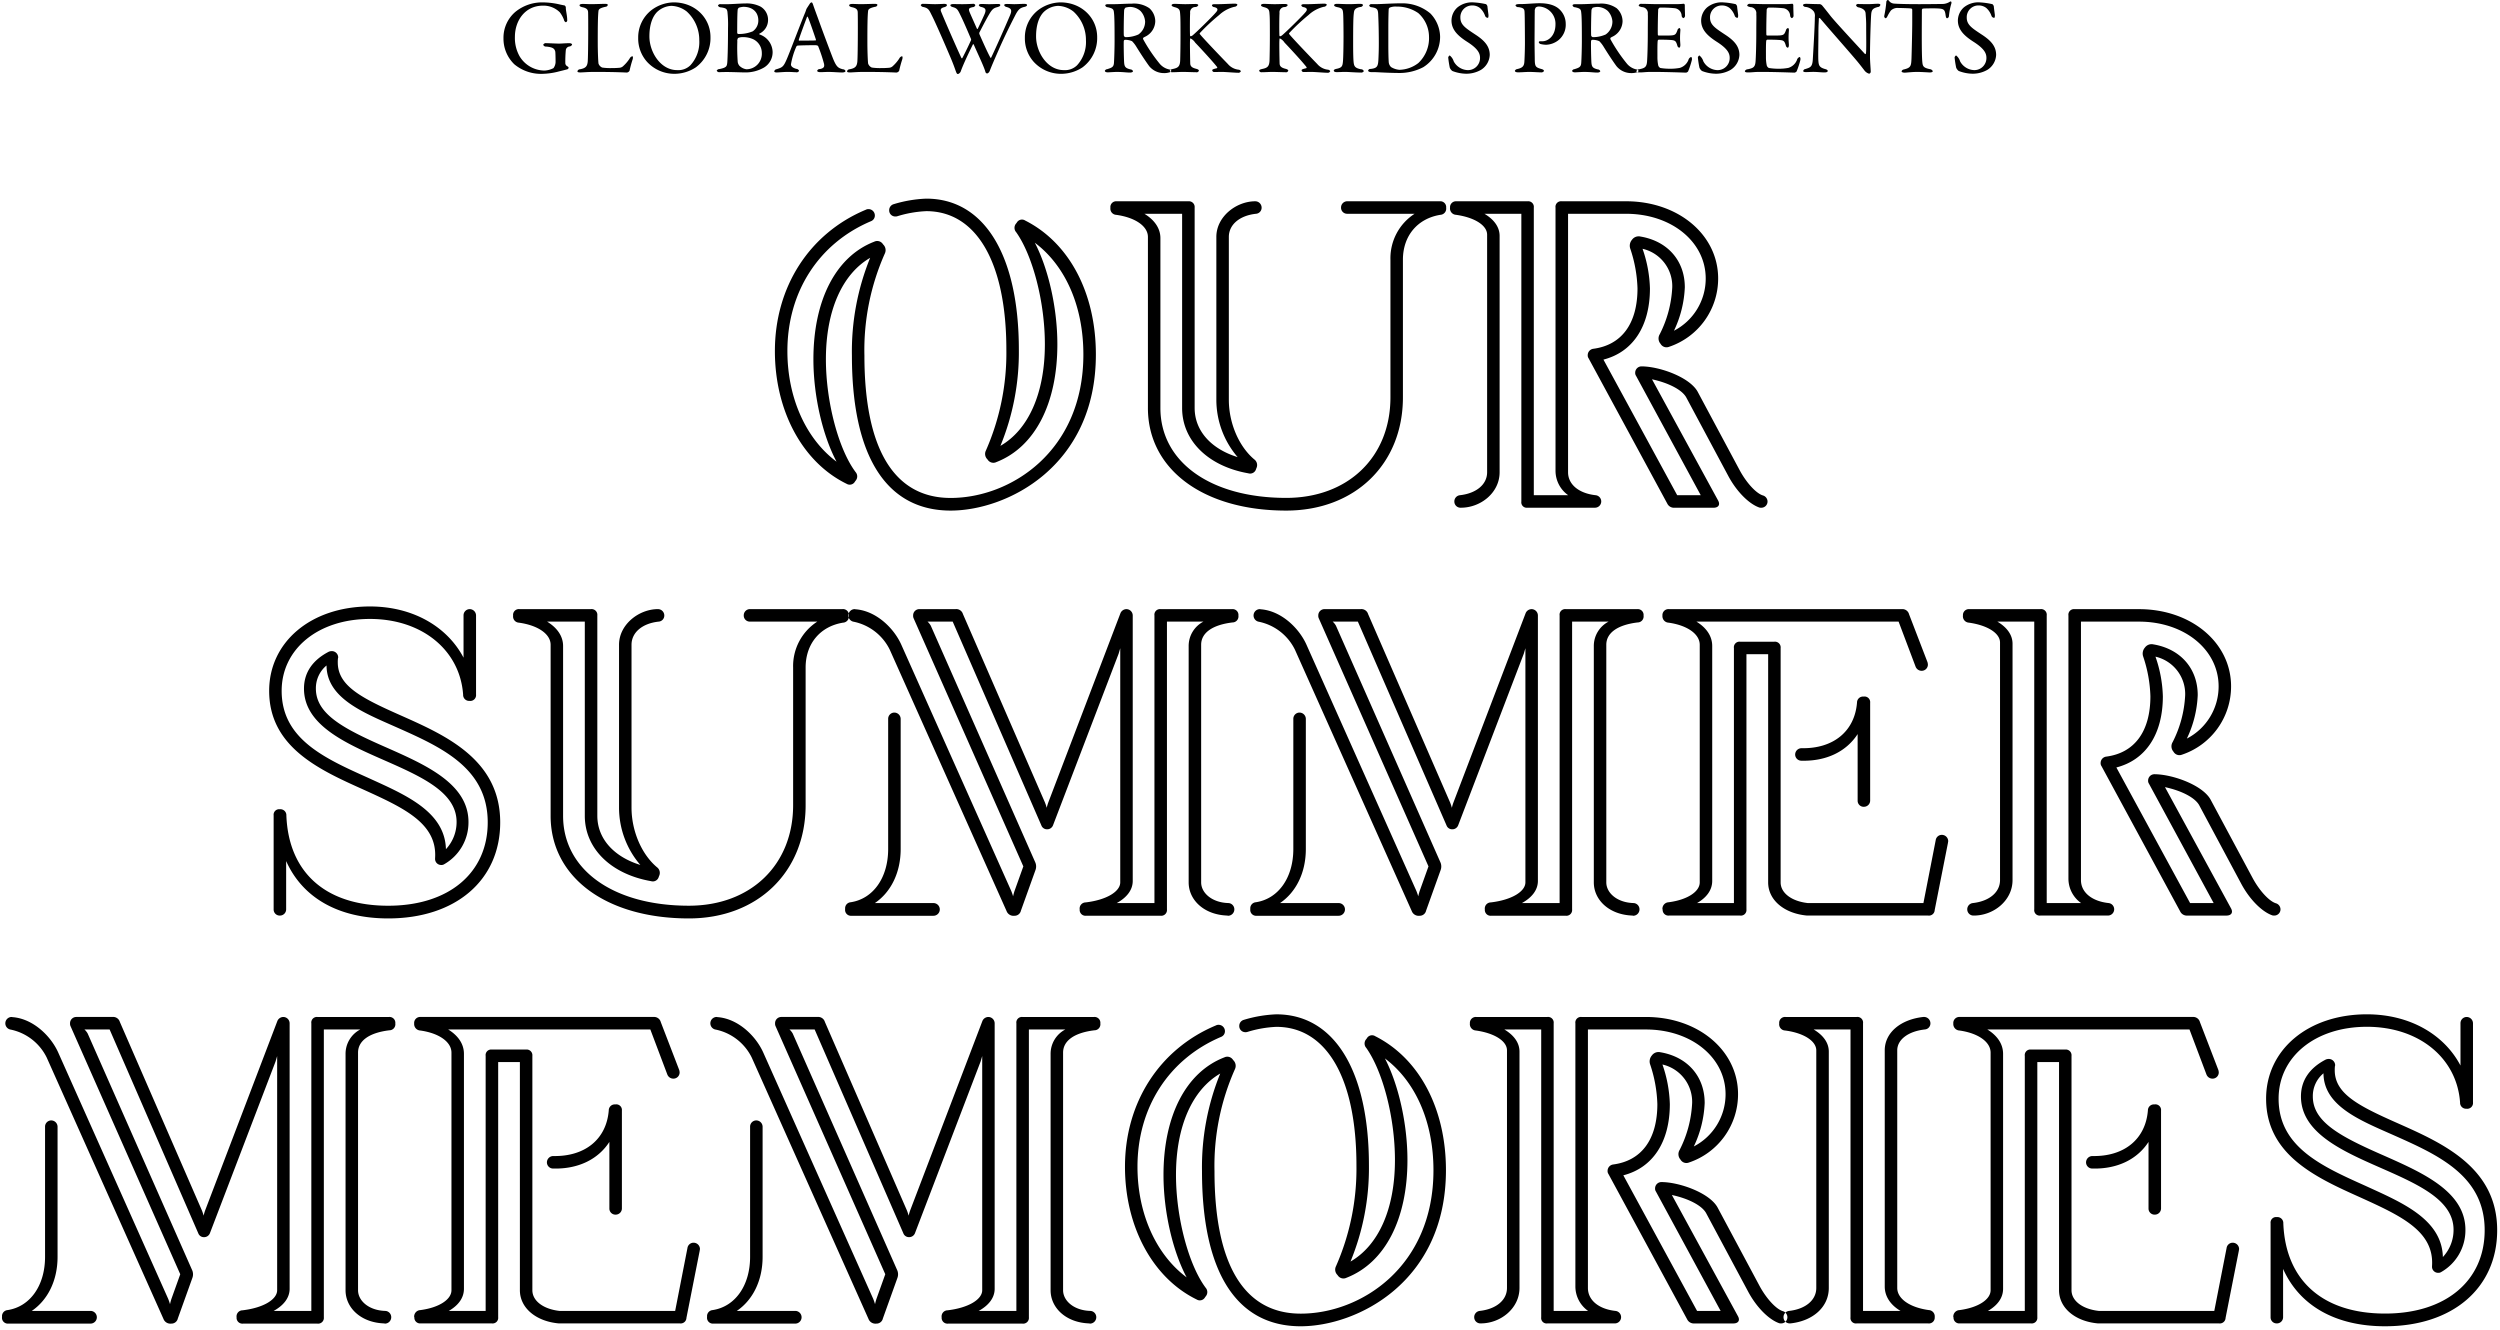 <svg xmlns="http://www.w3.org/2000/svg" width="609" height="324" viewBox="0 0 609 324">
  <defs>
    <style>
      .cls-1 {
        fill-rule: evenodd;
      }
    </style>
  </defs>
  <path id="OUR_SUMMER_MEMORIES" data-name="OUR SUMMER MEMORIES" class="cls-1" d="M231.578,124.379c13.672,0,35.377-10.728,35.377-38.022,0-14.919-6.437-27.194-17.215-32.633a1.437,1.437,0,0,0-2.045.5l-0.15.2a1.6,1.6,0,0,0,0,2.146c3.992,5.638,6.985,16.915,6.985,27.294,0,11.925-3.991,20.807-10.827,24.748a59.833,59.833,0,0,0,4.49-23.4c0-23-8.382-36.824-22.553-36.824a31.312,31.312,0,0,0-7.934,1.347,1.514,1.514,0,0,0-1.1,1.5,1.47,1.47,0,0,0,1.5,1.5,1.384,1.384,0,0,0,.449-0.05,27.868,27.868,0,0,1,7.085-1.247c12.225,0,19.51,12.474,19.51,33.78a58.91,58.91,0,0,1-4.99,24.549,1.826,1.826,0,0,0,.349,2.1l0.15,0.2a1.643,1.643,0,0,0,2.046.5c9.38-3.642,14.869-14.22,14.869-28.69,0-8.882-2.2-18.412-5.489-24.749,7.435,5.589,11.826,15.418,11.826,27.244,0,23.6-17.763,34.928-32.333,34.928-13.772,0-21.007-11.925-21.007-34.678a57.9,57.9,0,0,1,4.99-24.9,1.9,1.9,0,0,0-.4-2.146l-0.15-.2a1.644,1.644,0,0,0-2.046-.5c-9.331,3.593-14.819,14.221-14.819,28.641,0,8.932,2.245,18.562,5.638,24.949-7.435-5.539-11.975-15.518-11.975-26.945,0-14.42,7.634-26.246,20.358-31.635a1.477,1.477,0,0,0,.948-1.4,1.555,1.555,0,0,0-1.547-1.547,1.385,1.385,0,0,0-.649.15c-13.821,5.788-22.154,18.861-22.154,34.429,0,14.57,6.736,27.094,17.464,32.333a1.453,1.453,0,0,0,2.046-.548l0.15-.2a1.6,1.6,0,0,0,0-2.1c-4.142-5.538-7.235-17.065-7.235-27.493,0-11.875,3.991-20.757,10.777-24.7a60.479,60.479,0,0,0-4.441,23.8C207.527,111.056,215.86,124.379,231.578,124.379Zm81.733,0c16.766,0,28.441-11.327,28.441-27.593V63.255c0-5.788,3.543-10.029,9.132-10.927a1.5,1.5,0,0,0,1.4-1.7,1.432,1.432,0,0,0-1.547-1.6H328.18a1.512,1.512,0,0,0-1.5,1.547,1.47,1.47,0,0,0,1.5,1.5H344.6a12.89,12.89,0,0,0-5.888,11.177V96.786c0,14.57-10.329,24.5-25.4,24.5-18.462,0-30.637-8.782-30.637-21.9V58.016c0-2.4-1.447-4.441-3.892-5.938h9.181v47.3c0,8.034,6.437,14.221,16.117,15.918a1.5,1.5,0,0,0,1.9-1.048l0.1-.25a1.713,1.713,0,0,0-.549-2.095c-3.742-3.144-6.187-8.832-6.187-14.52V57.717c0-2.944,2.545-5.189,6.586-5.638a1.482,1.482,0,0,0,1.4-1.5,1.554,1.554,0,0,0-1.546-1.547c-4.641,0-9.481,3.742-9.481,8.682V97.385a21.456,21.456,0,0,0,5.189,13.971c-6.486-2-10.478-6.437-10.478-11.975v-48.8a1.4,1.4,0,0,0-1.547-1.547H272.046a1.41,1.41,0,0,0-1.547,1.6,1.5,1.5,0,0,0,1.4,1.7c4.69,0.649,7.734,2.794,7.734,5.389V99.381C279.631,114.35,293.153,124.379,313.311,124.379Zm42.464-.7c4.89,0.05,9.531-3.642,9.531-8.632V57.467c0-2.145-1.347-3.992-3.693-5.389H370.6v70.1a1.323,1.323,0,0,0,1.5,1.5h16.416a1.527,1.527,0,0,0,.2-3.043c-4.141-.449-6.736-2.645-6.736-5.589V52.078h14.121c11.077,0,19.41,6.836,19.41,15.767a14.3,14.3,0,0,1-7.734,12.724,27.089,27.089,0,0,0,2.645-10.578c0-6.537-4.242-11.277-10.828-12.375a1.99,1.99,0,0,0-2.046.8,2.217,2.217,0,0,0-.4,2.2,33.147,33.147,0,0,1,1.746,9.63c0,8.632-3.891,13.822-10.777,14.72a1.562,1.562,0,0,0-1.347,1.547,1.2,1.2,0,0,0,.2.749l19.161,35.377a1.815,1.815,0,0,0,1.8,1.047h9.48c1.2,0,1.7-.748,1.1-1.8L402.429,92.4c4.192,0.9,7.435,2.645,8.383,4.491L421.041,116c2.1,3.892,5.089,6.786,7.534,7.634a1.381,1.381,0,0,0,.449.05,1.512,1.512,0,0,0,1.547-1.5,1.555,1.555,0,0,0-1.148-1.5c-1.6-.5-3.941-2.994-5.638-6.138l-10.229-19.11c-1.946-3.543-9.281-6.187-13.721-6.187a1.545,1.545,0,0,0-1.5,1.547,1.207,1.207,0,0,0,.2.749l15.768,29.09h-5.738L390.6,87.6c7.185-1.846,11.326-8.133,11.326-17.364a31.742,31.742,0,0,0-1.8-9.63,9.328,9.328,0,0,1,7.235,9.381,28.035,28.035,0,0,1-3.044,11.426,1.972,1.972,0,0,0,.2,2.345,1.651,1.651,0,0,0,2,.748,17.535,17.535,0,0,0,12.025-16.666c0-10.628-9.68-18.811-22.454-18.811H380.425a1.359,1.359,0,0,0-1.5,1.547V114.7a7.311,7.311,0,0,0,3.093,5.938h-8.382V50.581a1.374,1.374,0,0,0-1.547-1.547H354.778a1.44,1.44,0,0,0-1.547,1.547,1.549,1.549,0,0,0,1.447,1.746c4.59,0.649,7.584,2.595,7.584,4.84v57.88c0,2.944-2.6,5.14-6.636,5.589a1.524,1.524,0,0,0-1.347,1.546A1.5,1.5,0,0,0,355.775,123.68ZM94.557,223.729c16.466,0,27.294-9.33,27.294-23.4,0-15.269-13.223-21.157-24.1-26-9.58-4.241-15.468-7.185-15.468-12.973a7.05,7.05,0,0,1,.05-1c0-.1.05-0.1,0.05-0.2a1.554,1.554,0,0,0-1.547-1.547,2,2,0,0,0-.748.15c-3.942,2.045-6.038,5.089-6.038,8.981,0,8.782,9.93,13.223,19.111,17.264,9.431,4.142,18.063,7.934,18.063,15.219a9.66,9.66,0,0,1-2.595,6.636c-0.249-9.33-10.228-13.372-18.911-17.364-10.678-4.79-21.106-9.48-21.106-21.206,0-10.179,8.882-17.514,21.506-17.514,12.723,0,21.954,7.634,22.7,18.462a1.453,1.453,0,0,0,1.547,1.5,1.41,1.41,0,0,0,1.6-1.547v-19.26a1.555,1.555,0,0,0-1.547-1.547,1.512,1.512,0,0,0-1.5,1.547v10.279c-3.992-7.585-12.375-12.475-22.8-12.475-14.32,0-24.549,8.632-24.549,20.558,0,13.672,12.175,19.21,22.853,24,9.88,4.491,18.163,8.233,17.564,16.816v0.1a1.47,1.47,0,0,0,1.5,1.5,1.205,1.205,0,0,0,.748-0.2,11.7,11.7,0,0,0,5.888-10.279c0-9.281-10.379-13.871-19.709-18.013-10.478-4.59-17.464-8.133-17.464-14.47a7.187,7.187,0,0,1,2.595-5.638c0.05,7.983,8.982,11.476,16.965,15.019,10.878,4.84,22.3,9.879,22.3,23.2,0,12.324-9.48,20.308-24.25,20.308-15.169,0-24.25-8.034-24.8-21.955a1.454,1.454,0,0,0-1.6-1.547,1.344,1.344,0,0,0-1.5,1.5v22.9a1.47,1.47,0,0,0,1.5,1.5,1.513,1.513,0,0,0,1.547-1.5V209.758C73.7,218.69,82.433,223.729,94.557,223.729Zm73.251,0c16.766,0,28.442-11.326,28.442-27.593v-33.53c0-5.788,3.542-10.03,9.131-10.928a1.5,1.5,0,0,0,1.4-1.7,1.432,1.432,0,0,0-1.547-1.6H182.678a1.512,1.512,0,0,0-1.5,1.547,1.47,1.47,0,0,0,1.5,1.5h16.416a12.891,12.891,0,0,0-5.888,11.177v33.53c0,14.57-10.329,24.5-25.4,24.5-18.462,0-30.637-8.782-30.637-21.9V157.366c0-2.4-1.447-4.44-3.891-5.937h9.181v47.3c0,8.033,6.436,14.221,16.116,15.917a1.5,1.5,0,0,0,1.9-1.048l0.1-.249a1.714,1.714,0,0,0-.549-2.1c-3.742-3.143-6.187-8.832-6.187-14.52V157.067c0-2.944,2.545-5.189,6.586-5.638a1.483,1.483,0,0,0,1.4-1.5,1.555,1.555,0,0,0-1.547-1.547c-4.641,0-9.481,3.742-9.481,8.682v39.668a21.447,21.447,0,0,0,5.19,13.971c-6.487-2-10.479-6.436-10.479-11.975v-48.8a1.4,1.4,0,0,0-1.547-1.547H126.543a1.409,1.409,0,0,0-1.546,1.6,1.5,1.5,0,0,0,1.4,1.7c4.69,0.649,7.734,2.794,7.734,5.389v41.664C134.128,213.7,147.65,223.729,167.808,223.729Zm79.289-.648a1.582,1.582,0,0,0,1.6-1.248l3.543-9.879a2.526,2.526,0,0,0-.1-2l-25.4-57.531a3.885,3.885,0,0,0-.8-1h6.138l21.6,49.647a1.455,1.455,0,0,0,1.4.948,1.516,1.516,0,0,0,1.447-1l15.967-41.763,0.4-1.348v57.033c0,2.245-3.343,4.291-8.432,4.889a1.483,1.483,0,0,0-1.447,1.7,1.417,1.417,0,0,0,1.547,1.547h18.162a1.4,1.4,0,0,0,1.547-1.547v-70.1h8.882a6.674,6.674,0,0,0-3.593,5.937v57.582c0,4.291,3.742,7.883,9.381,8.083a1.142,1.142,0,0,1,.2.05,1.555,1.555,0,0,0,1.547-1.547,1.529,1.529,0,0,0-1.4-1.547c-4.092-.1-6.686-2.5-6.686-5.039V157.067c0-2.844,2.644-4.84,7.634-5.439a1.464,1.464,0,0,0,1.447-1.646v-0.05a1.417,1.417,0,0,0-1.547-1.547H282.723a1.359,1.359,0,0,0-1.5,1.547v70.055h-9.181c2.445-1.347,3.892-3.193,3.892-5.389V149.932a1.555,1.555,0,0,0-1.547-1.547,1.59,1.59,0,0,0-1.447,1L255.38,195.438a10.6,10.6,0,0,0-.4,1.347,10.477,10.477,0,0,0-.449-1.347l-19.959-45.856a1.691,1.691,0,0,0-1.8-1.2h-8.832a1.512,1.512,0,0,0-1.5,1.547,1.482,1.482,0,0,0,.1.648l26.745,60.476-2.145,5.987a12.487,12.487,0,0,0-.35,1.3,13.054,13.054,0,0,0-.449-1.3l-26.8-60.026c-1.8-3.992-6.037-8.133-10.977-8.582-0.15,0-.3-0.05-0.4-0.05a1.549,1.549,0,0,0-.349,3.044,12.626,12.626,0,0,1,8.931,6.836L245.2,221.933A1.794,1.794,0,0,0,247.1,223.081Zm-39.669,0h19.959a1.547,1.547,0,0,0,0-3.094h-14.27c3.892-2.644,6.287-7.385,6.287-13.173V175.13a1.555,1.555,0,0,0-1.547-1.547,1.513,1.513,0,0,0-1.5,1.547v31.684c0,6.936-3.593,12.125-9.131,12.974a1.475,1.475,0,0,0-1.347,1.646A1.427,1.427,0,0,0,207.428,223.081Zm138.367,0a1.584,1.584,0,0,0,1.6-1.248l3.542-9.879a2.53,2.53,0,0,0-.1-2l-25.4-57.531a3.9,3.9,0,0,0-.8-1h6.137l21.6,49.647a1.456,1.456,0,0,0,1.4.948,1.516,1.516,0,0,0,1.447-1l15.968-41.763,0.4-1.348v57.033c0,2.245-3.343,4.291-8.433,4.889a1.483,1.483,0,0,0-1.447,1.7,1.417,1.417,0,0,0,1.547,1.547h18.162a1.4,1.4,0,0,0,1.547-1.547v-70.1h8.882a6.674,6.674,0,0,0-3.593,5.937v57.582c0,4.291,3.743,7.883,9.381,8.083a1.134,1.134,0,0,1,.2.05,1.554,1.554,0,0,0,1.546-1.547,1.529,1.529,0,0,0-1.4-1.547c-4.091-.1-6.686-2.5-6.686-5.039V157.067c0-2.844,2.645-4.84,7.634-5.439a1.464,1.464,0,0,0,1.447-1.646v-0.05a1.416,1.416,0,0,0-1.547-1.547H381.421a1.359,1.359,0,0,0-1.5,1.547v70.055h-9.181c2.445-1.347,3.892-3.193,3.892-5.389V149.932a1.554,1.554,0,0,0-1.546-1.547,1.588,1.588,0,0,0-1.447,1l-17.564,46.055a10.434,10.434,0,0,0-.4,1.347,10.8,10.8,0,0,0-.449-1.347l-19.959-45.856a1.691,1.691,0,0,0-1.8-1.2h-8.832a1.512,1.512,0,0,0-1.5,1.547,1.468,1.468,0,0,0,.1.648l26.744,60.476-2.145,5.987a12.236,12.236,0,0,0-.349,1.3,13.325,13.325,0,0,0-.45-1.3l-26.794-60.026c-1.8-3.992-6.038-8.133-10.978-8.582-0.149,0-.3-0.05-0.4-0.05a1.549,1.549,0,0,0-.349,3.044,12.628,12.628,0,0,1,8.932,6.836L343.9,221.933A1.794,1.794,0,0,0,345.8,223.081Zm-39.668,0h19.959a1.547,1.547,0,0,0,0-3.094H311.815c3.892-2.644,6.287-7.385,6.287-13.173V175.13a1.555,1.555,0,0,0-1.547-1.547,1.513,1.513,0,0,0-1.5,1.547v31.684c0,6.936-3.592,12.125-9.131,12.974a1.475,1.475,0,0,0-1.347,1.646A1.427,1.427,0,0,0,306.127,223.081Zm100.445-.05h17.314a1.359,1.359,0,0,0,1.547-1.5V159.362h5.289v55.586c0,4.291,3.892,7.584,9.48,8.083h29.489a1.406,1.406,0,0,0,1.6-1.347l3.243-16.416c0-.15.05-0.25,0.05-0.35a1.555,1.555,0,0,0-1.547-1.547,1.507,1.507,0,0,0-1.5,1.3l-2.993,15.318H440.4c-4.042-.449-6.637-2.5-6.637-5.039V157.865a1.394,1.394,0,0,0-1.546-1.546h-8.333a1.358,1.358,0,0,0-1.5,1.546v62.122h-8.982c2.346-1.347,3.693-3.193,3.693-5.389V157.366c0-2.4-1.4-4.44-3.842-5.937h49.248l4.142,10.977a1.565,1.565,0,0,0,1.447,1,1.512,1.512,0,0,0,1.546-1.5,2.55,2.55,0,0,0-.1-0.6l-4.491-11.676a1.674,1.674,0,0,0-1.747-1.247H406.572a1.468,1.468,0,0,0-1.6,1.6,1.575,1.575,0,0,0,1.5,1.7c4.59,0.649,7.584,2.794,7.584,5.389v57.881c0,2.245-2.994,4.241-7.584,4.84a1.575,1.575,0,0,0-1.5,1.7l0.05,0.05A1.4,1.4,0,0,0,406.572,223.031Zm47.452-26.5a1.512,1.512,0,0,0,1.546-1.5V171.188a1.375,1.375,0,0,0-1.6-1.5,1.456,1.456,0,0,0-1.6,1.447c-0.549,6.986-5.738,11.277-13.522,11.127a1.555,1.555,0,0,0-1.547,1.547,1.513,1.513,0,0,0,1.547,1.5c6.087,0.149,10.927-2.246,13.672-6.487v16.217A1.47,1.47,0,0,0,454.024,196.536Zm26.7,26.5c4.89,0.05,9.531-3.643,9.531-8.632V156.818c0-2.146-1.347-3.992-3.693-5.389h8.982v70.1a1.323,1.323,0,0,0,1.5,1.5h16.416a1.527,1.527,0,0,0,.2-3.044c-4.142-.449-6.737-2.644-6.737-5.588v-62.97h14.121c11.077,0,19.41,6.836,19.41,15.767a14.3,14.3,0,0,1-7.734,12.724,27.093,27.093,0,0,0,2.645-10.578c0-6.537-4.242-11.277-10.828-12.375a1.991,1.991,0,0,0-2.046.8,2.216,2.216,0,0,0-.4,2.2,33.151,33.151,0,0,1,1.747,9.63c0,8.632-3.892,13.822-10.778,14.72a1.562,1.562,0,0,0-1.347,1.547,1.2,1.2,0,0,0,.2.748l19.161,35.377a1.814,1.814,0,0,0,1.8,1.048h9.48c1.2,0,1.7-.749,1.1-1.8l-16.067-29.49c4.192,0.9,7.435,2.645,8.383,4.491l10.229,19.111c2.1,3.892,5.089,6.786,7.534,7.634a1.381,1.381,0,0,0,.449.05,1.512,1.512,0,0,0,1.547-1.5,1.557,1.557,0,0,0-1.148-1.5c-1.6-.5-3.941-2.994-5.638-6.137L538.5,194.789c-1.946-3.542-9.281-6.187-13.721-6.187a1.545,1.545,0,0,0-1.5,1.547,1.205,1.205,0,0,0,.2.748l15.768,29.09h-5.738l-17.963-33.032c7.185-1.846,11.326-8.133,11.326-17.364a31.742,31.742,0,0,0-1.8-9.63,9.328,9.328,0,0,1,7.235,9.381,28.034,28.034,0,0,1-3.044,11.426,1.972,1.972,0,0,0,.2,2.345,1.651,1.651,0,0,0,2,.749A17.536,17.536,0,0,0,543.491,167.2c0-10.628-9.68-18.811-22.454-18.811H505.37a1.359,1.359,0,0,0-1.5,1.547v64.117a7.309,7.309,0,0,0,3.093,5.938h-8.382V149.932a1.374,1.374,0,0,0-1.547-1.547H479.723a1.44,1.44,0,0,0-1.547,1.547,1.548,1.548,0,0,0,1.447,1.746c4.59,0.649,7.584,2.595,7.584,4.84V214.4c0,2.944-2.595,5.139-6.636,5.588a1.525,1.525,0,0,0-1.347,1.547A1.5,1.5,0,0,0,480.72,223.031Zm-439.006,99.4a1.583,1.583,0,0,0,1.6-1.247l3.543-9.88a2.531,2.531,0,0,0-.1-2l-25.4-57.531a3.923,3.923,0,0,0-.8-1H26.7L48.3,300.427a1.455,1.455,0,0,0,1.4.948,1.517,1.517,0,0,0,1.447-1l15.967-41.764,0.4-1.347V314.3c0,2.245-3.343,4.291-8.433,4.89a1.483,1.483,0,0,0-1.447,1.7,1.417,1.417,0,0,0,1.547,1.546H77.341a1.4,1.4,0,0,0,1.547-1.546V250.779h8.882a6.674,6.674,0,0,0-3.593,5.938V314.3c0,4.291,3.742,7.884,9.381,8.083a1.13,1.13,0,0,1,.2.05,1.554,1.554,0,0,0,1.547-1.546,1.528,1.528,0,0,0-1.4-1.547c-4.092-.1-6.686-2.5-6.686-5.04v-57.88c0-2.845,2.644-4.84,7.634-5.439a1.465,1.465,0,0,0,1.447-1.647v-0.05a1.416,1.416,0,0,0-1.547-1.547H77.341a1.359,1.359,0,0,0-1.5,1.547v70.056H66.663c2.445-1.347,3.892-3.194,3.892-5.389V249.282a1.555,1.555,0,0,0-1.547-1.547,1.59,1.59,0,0,0-1.447,1L50,294.788a10.627,10.627,0,0,0-.4,1.348,10.65,10.65,0,0,0-.449-1.348L29.19,248.933a1.692,1.692,0,0,0-1.8-1.2H18.562a1.513,1.513,0,0,0-1.5,1.547,1.475,1.475,0,0,0,.1.649L43.91,310.406l-2.146,5.988a12.49,12.49,0,0,0-.349,1.3,13.325,13.325,0,0,0-.449-1.3L14.171,256.368c-1.8-3.992-6.038-8.134-10.977-8.583-0.15,0-.3-0.05-0.4-0.05a1.549,1.549,0,0,0-.349,3.044,12.631,12.631,0,0,1,8.932,6.836l28.441,63.669A1.8,1.8,0,0,0,41.714,322.431Zm-39.668,0H22.005a1.547,1.547,0,1,0,0-3.093H7.735c3.892-2.645,6.287-7.385,6.287-13.173V274.48a1.555,1.555,0,0,0-1.547-1.547,1.513,1.513,0,0,0-1.5,1.547v31.685c0,6.936-3.593,12.125-9.131,12.973A1.476,1.476,0,0,0,.5,320.785,1.426,1.426,0,0,0,2.046,322.431Zm100.445-.05h17.314a1.359,1.359,0,0,0,1.547-1.5V258.713h5.289V314.3c0,4.291,3.892,7.584,9.481,8.083h29.489a1.405,1.405,0,0,0,1.6-1.347l3.244-16.416c0-.15.05-0.249,0.05-0.349a1.555,1.555,0,0,0-1.547-1.547,1.506,1.506,0,0,0-1.5,1.3l-2.994,15.319H136.321c-4.041-.449-6.636-2.5-6.636-5.04V257.216a1.4,1.4,0,0,0-1.547-1.547h-8.333a1.359,1.359,0,0,0-1.5,1.547v62.122h-8.981c2.345-1.347,3.692-3.194,3.692-5.389V256.717c0-2.395-1.4-4.441-3.842-5.938h49.249l4.141,10.978a1.566,1.566,0,0,0,1.447,1,1.512,1.512,0,0,0,1.547-1.5,2.493,2.493,0,0,0-.1-0.6l-4.491-11.676a1.673,1.673,0,0,0-1.746-1.248H102.491a1.468,1.468,0,0,0-1.6,1.6,1.576,1.576,0,0,0,1.5,1.7c4.591,0.648,7.585,2.794,7.585,5.389V314.3c0,2.245-2.994,4.241-7.585,4.84a1.576,1.576,0,0,0-1.5,1.7l0.05,0.05A1.4,1.4,0,0,0,102.491,322.381Zm47.452-26.495a1.513,1.513,0,0,0,1.547-1.5V270.538a1.375,1.375,0,0,0-1.6-1.5,1.455,1.455,0,0,0-1.6,1.447c-0.548,6.985-5.738,11.276-13.522,11.127a1.554,1.554,0,0,0-1.546,1.546,1.512,1.512,0,0,0,1.546,1.5c6.088,0.15,10.928-2.245,13.672-6.486v16.216A1.471,1.471,0,0,0,149.943,295.886Zm63.521,26.545a1.584,1.584,0,0,0,1.6-1.247l3.542-9.88a2.531,2.531,0,0,0-.1-2l-25.4-57.531a3.937,3.937,0,0,0-.8-1h6.137l21.605,49.648a1.456,1.456,0,0,0,1.4.948,1.516,1.516,0,0,0,1.447-1l15.968-41.764,0.4-1.347V314.3c0,2.245-3.343,4.291-8.433,4.89a1.483,1.483,0,0,0-1.447,1.7,1.417,1.417,0,0,0,1.547,1.546H249.09a1.4,1.4,0,0,0,1.547-1.546V250.779h8.882a6.674,6.674,0,0,0-3.593,5.938V314.3c0,4.291,3.743,7.884,9.381,8.083a1.134,1.134,0,0,1,.2.05,1.554,1.554,0,0,0,1.546-1.546,1.528,1.528,0,0,0-1.4-1.547c-4.091-.1-6.686-2.5-6.686-5.04v-57.88c0-2.845,2.645-4.84,7.634-5.439a1.465,1.465,0,0,0,1.447-1.647v-0.05a1.416,1.416,0,0,0-1.547-1.547H249.09a1.358,1.358,0,0,0-1.5,1.547v70.056h-9.182c2.445-1.347,3.892-3.194,3.892-5.389V249.282a1.554,1.554,0,0,0-1.546-1.547,1.589,1.589,0,0,0-1.447,1l-17.564,46.055a10.45,10.45,0,0,0-.4,1.348,10.811,10.811,0,0,0-.449-1.348L200.94,248.933a1.692,1.692,0,0,0-1.8-1.2h-8.831a1.512,1.512,0,0,0-1.5,1.547,1.472,1.472,0,0,0,.1.649l26.744,60.475-2.145,5.988a12.219,12.219,0,0,0-.349,1.3,13.307,13.307,0,0,0-.45-1.3l-26.794-60.026c-1.8-3.992-6.038-8.134-10.978-8.583-0.149,0-.3-0.05-0.4-0.05a1.549,1.549,0,0,0-.349,3.044,12.633,12.633,0,0,1,8.932,6.836l28.441,63.669A1.8,1.8,0,0,0,213.464,322.431Zm-39.668,0h19.959a1.547,1.547,0,0,0,0-3.093H179.484c3.892-2.645,6.287-7.385,6.287-13.173V274.48a1.555,1.555,0,0,0-1.547-1.547,1.513,1.513,0,0,0-1.5,1.547v31.685c0,6.936-3.592,12.125-9.131,12.973a1.476,1.476,0,0,0-1.347,1.647A1.427,1.427,0,0,0,173.8,322.431Zm143.057,0.649c13.671,0,35.377-10.728,35.377-38.022,0-14.919-6.437-27.193-17.215-32.632a1.438,1.438,0,0,0-2.046.5l-0.149.2a1.6,1.6,0,0,0,0,2.146c3.991,5.638,6.985,16.915,6.985,27.294,0,11.925-3.992,20.807-10.827,24.749a59.842,59.842,0,0,0,4.49-23.4c0-23-8.382-36.824-22.553-36.824a31.324,31.324,0,0,0-7.934,1.347,1.514,1.514,0,0,0-1.1,1.5,1.471,1.471,0,0,0,1.5,1.5,1.375,1.375,0,0,0,.449-0.05,27.892,27.892,0,0,1,7.086-1.247c12.225,0,19.51,12.474,19.51,33.78a58.91,58.91,0,0,1-4.99,24.549,1.822,1.822,0,0,0,.349,2.1l0.15,0.2a1.643,1.643,0,0,0,2.046.5c9.38-3.642,14.869-14.22,14.869-28.69,0-8.882-2.2-18.412-5.489-24.749,7.435,5.588,11.826,15.418,11.826,27.243,0,23.6-17.763,34.928-32.333,34.928-13.772,0-21.007-11.925-21.007-34.678a57.9,57.9,0,0,1,4.99-24.9,1.9,1.9,0,0,0-.4-2.145l-0.149-.2a1.646,1.646,0,0,0-2.046-.5c-9.331,3.593-14.819,14.221-14.819,28.641,0,8.932,2.245,18.562,5.638,24.949-7.435-5.539-11.975-15.518-11.975-26.945,0-14.42,7.634-26.246,20.358-31.635a1.476,1.476,0,0,0,.948-1.4,1.554,1.554,0,0,0-1.547-1.546,1.38,1.38,0,0,0-.649.149c-13.821,5.788-22.154,18.861-22.154,34.429,0,14.57,6.736,27.094,17.464,32.333a1.453,1.453,0,0,0,2.046-.548l0.149-.2a1.594,1.594,0,0,0,0-2.1c-4.141-5.538-7.235-17.064-7.235-27.493,0-11.875,3.992-20.757,10.778-24.7a60.479,60.479,0,0,0-4.441,23.8C292.8,309.757,301.135,323.08,316.853,323.08Zm43.761-.7c4.89,0.05,9.531-3.642,9.531-8.632V256.168c0-2.145-1.348-3.992-3.693-5.389h8.982v70.106a1.323,1.323,0,0,0,1.5,1.5h16.416a1.527,1.527,0,0,0,.2-3.043c-4.141-.449-6.736-2.645-6.736-5.589v-62.97h14.121c11.077,0,19.41,6.836,19.41,15.768a14.306,14.306,0,0,1-7.734,12.723,27.083,27.083,0,0,0,2.644-10.578c0-6.536-4.241-11.276-10.827-12.374a1.99,1.99,0,0,0-2.046.8,2.216,2.216,0,0,0-.4,2.2,33.141,33.141,0,0,1,1.746,9.63c0,8.632-3.892,13.821-10.777,14.719a1.563,1.563,0,0,0-1.348,1.547,1.2,1.2,0,0,0,.2.749l19.16,35.377a1.816,1.816,0,0,0,1.8,1.047h9.48c1.2,0,1.7-.748,1.1-1.8L407.268,291.1c4.191,0.9,7.435,2.645,8.383,4.491L425.88,314.7c2.1,3.892,5.089,6.786,7.534,7.635a1.405,1.405,0,0,0,.449.049,1.512,1.512,0,0,0,1.547-1.5,1.555,1.555,0,0,0-1.148-1.5c-1.6-.5-3.942-2.994-5.638-6.138L418.4,294.14c-1.946-3.543-9.281-6.188-13.722-6.188a1.546,1.546,0,0,0-1.5,1.547,1.2,1.2,0,0,0,.2.749l15.767,29.09h-5.738l-17.963-33.032c7.186-1.846,11.327-8.133,11.327-17.364a31.767,31.767,0,0,0-1.8-9.63,9.328,9.328,0,0,1,7.235,9.38,28.039,28.039,0,0,1-3.044,11.427,1.972,1.972,0,0,0,.2,2.345,1.651,1.651,0,0,0,2,.748,17.534,17.534,0,0,0,12.025-16.665c0-10.628-9.68-18.812-22.454-18.812H385.263a1.359,1.359,0,0,0-1.5,1.547V313.4a7.312,7.312,0,0,0,3.094,5.938h-8.383V249.282a1.374,1.374,0,0,0-1.546-1.547H359.616a1.441,1.441,0,0,0-1.547,1.547,1.551,1.551,0,0,0,1.448,1.747c4.59,0.648,7.584,2.594,7.584,4.84v57.88c0,2.944-2.6,5.14-6.636,5.589a1.526,1.526,0,0,0-1.348,1.547A1.5,1.5,0,0,0,360.614,322.381Zm75.347,0h0.2c5.539-.6,9.331-4.041,9.331-8.632V256.168c0-2.145-1.347-3.992-3.692-5.389h8.981v70.106a1.323,1.323,0,0,0,1.5,1.5h17.414a1.418,1.418,0,0,0,1.6-1.5v-0.05a1.537,1.537,0,0,0-1.447-1.7c-4.69-.649-7.684-2.794-7.684-5.389v-57.88c0-2.595,2.644-4.641,6.736-5.09a1.477,1.477,0,0,0,1.347-1.5,1.555,1.555,0,0,0-1.547-1.547h-0.149c-5.589.6-9.431,3.843-9.431,8.134V313.4c0,2.4,1.4,4.491,3.842,5.938h-9.131V249.282a1.374,1.374,0,0,0-1.547-1.547H434.963a1.417,1.417,0,0,0-1.547,1.547v0.05a1.507,1.507,0,0,0,1.447,1.7c4.591,0.6,7.584,2.594,7.584,4.84v57.88c0,2.944-2.594,5.14-6.636,5.589a1.525,1.525,0,0,0-1.347,1.547A1.5,1.5,0,0,0,435.961,322.381Zm41.466,0h17.314a1.359,1.359,0,0,0,1.547-1.5V258.713h5.289V314.3c0,4.291,3.892,7.584,9.481,8.083h29.489a1.406,1.406,0,0,0,1.6-1.347l3.243-16.416c0-.15.05-0.249,0.05-0.349a1.555,1.555,0,0,0-1.547-1.547,1.507,1.507,0,0,0-1.5,1.3L539.4,319.338H511.257c-4.041-.449-6.636-2.5-6.636-5.04V257.216a1.4,1.4,0,0,0-1.547-1.547h-8.333a1.359,1.359,0,0,0-1.5,1.547v62.122h-8.982c2.345-1.347,3.692-3.194,3.692-5.389V256.717c0-2.395-1.4-4.441-3.842-5.938h49.249l4.141,10.978a1.568,1.568,0,0,0,1.447,1,1.512,1.512,0,0,0,1.547-1.5,2.493,2.493,0,0,0-.1-0.6l-4.491-11.676a1.673,1.673,0,0,0-1.746-1.248H477.427a1.468,1.468,0,0,0-1.6,1.6,1.576,1.576,0,0,0,1.5,1.7c4.591,0.648,7.585,2.794,7.585,5.389V314.3c0,2.245-2.994,4.241-7.585,4.84a1.576,1.576,0,0,0-1.5,1.7l0.05,0.05A1.4,1.4,0,0,0,477.427,322.381Zm47.452-26.495a1.512,1.512,0,0,0,1.547-1.5V270.538a1.375,1.375,0,0,0-1.6-1.5,1.454,1.454,0,0,0-1.6,1.447c-0.549,6.985-5.738,11.276-13.522,11.127a1.554,1.554,0,0,0-1.547,1.546,1.512,1.512,0,0,0,1.547,1.5c6.087,0.15,10.927-2.245,13.671-6.486v16.216A1.471,1.471,0,0,0,524.879,295.886Zm56.136,27.194c16.466,0,27.294-9.331,27.294-23.4,0-15.268-13.223-21.156-24.1-26-9.58-4.241-15.468-7.185-15.468-12.973a7.008,7.008,0,0,1,.05-1c0-.1.05-0.1,0.05-0.2a1.555,1.555,0,0,0-1.547-1.547,2,2,0,0,0-.749.15c-3.942,2.046-6.037,5.09-6.037,8.982,0,8.781,9.929,13.222,19.11,17.264,9.431,4.141,18.063,7.934,18.063,15.218a9.664,9.664,0,0,1-2.6,6.637c-0.249-9.331-10.228-13.373-18.911-17.364-10.678-4.79-21.106-9.481-21.106-21.207,0-10.179,8.882-17.513,21.506-17.513,12.723,0,21.954,7.634,22.7,18.461a1.453,1.453,0,0,0,1.547,1.5,1.41,1.41,0,0,0,1.6-1.546V249.282a1.555,1.555,0,0,0-1.547-1.547,1.512,1.512,0,0,0-1.5,1.547v10.279c-3.992-7.584-12.375-12.474-22.8-12.474-14.321,0-24.55,8.632-24.55,20.557,0,13.672,12.175,19.211,22.853,24,9.88,4.491,18.163,8.233,17.564,16.815v0.1a1.471,1.471,0,0,0,1.5,1.5,1.2,1.2,0,0,0,.748-0.2,11.7,11.7,0,0,0,5.888-10.279c0-9.28-10.379-13.871-19.709-18.012-10.479-4.591-17.464-8.134-17.464-14.47A7.188,7.188,0,0,1,566,261.457c0.05,7.984,8.982,11.476,16.965,15.019,10.878,4.84,22.3,9.88,22.3,23.2,0,12.325-9.48,20.308-24.25,20.308-15.168,0-24.25-8.033-24.8-21.954a1.454,1.454,0,0,0-1.6-1.547,1.344,1.344,0,0,0-1.5,1.5v22.9a1.47,1.47,0,0,0,1.5,1.5,1.512,1.512,0,0,0,1.547-1.5V309.109C560.158,318.04,568.89,323.08,581.015,323.08Z"/>
  <path id="GLOBAL_WORK_KIDS_PRESENTS" data-name="GLOBAL WORK KIDS PRESENTS" class="cls-1" d="M132.2,0.58A10.316,10.316,0,0,0,125.533,2.9a8.274,8.274,0,0,0-2.884,6.411,8.651,8.651,0,0,0,2.652,6.359,10.157,10.157,0,0,0,6.849,2.317,17.058,17.058,0,0,0,3.63-.489c1-.258,1.879-0.463,2.343-0.592a0.491,0.491,0,0,0,.386-0.36c0-.155-0.026-0.232-0.412-0.463a0.886,0.886,0,0,1-.386-0.747,30.537,30.537,0,0,1,.128-3.193,1.021,1.021,0,0,1,.927-0.824,0.809,0.809,0,0,0,.592-0.438c0-.206-0.257-0.361-0.695-0.361-0.849,0-1.853.1-2.471,0.1-0.721,0-2.5-.1-3.064-0.1a0.716,0.716,0,0,0-.8.386,0.673,0.673,0,0,0,.695.438c1.854,0.155,2.06.618,2.24,1.21,0.051,0.309.077,1.7,0.077,2.6a2.649,2.649,0,0,1-.515,1.442,5.249,5.249,0,0,1-2.188.592,7.133,7.133,0,0,1-6.076-3.5A9.082,9.082,0,0,1,125.43,9c0-4.042,2.523-7.621,6.823-7.621A5.612,5.612,0,0,1,136.372,3a7.108,7.108,0,0,1,1,1.8,0.78,0.78,0,0,0,.463.618,0.5,0.5,0,0,0,.335-0.592c0-.978-0.335-2.24-0.335-2.884a0.647,0.647,0,0,0-.309-0.618c-0.308-.051-0.54-0.1-1.029-0.206A19.153,19.153,0,0,0,132.2.58ZM141.18,1.3c0,0.18.206,0.36,0.721,0.463,1.21,0.257,1.364.747,1.364,1.365,0.026,0.85.026,2.472,0.026,3.81,0,3.707-.052,7.518-0.129,8.161-0.129,1.03-.463,1.519-1.879,1.776a0.648,0.648,0,0,0-.618.489c0,0.232.283,0.283,0.746,0.283s1.777-.129,3.425-0.129c5.252,0,7.569.155,7.878,0.155a0.874,0.874,0,0,0,.644-0.438,26.976,26.976,0,0,1,.772-2.832c0.1-.412.051-0.7-0.1-0.7a1.015,1.015,0,0,0-.644.541,9.01,9.01,0,0,1-1.519,1.8,1.463,1.463,0,0,1-.952.463,17.927,17.927,0,0,1-1.854.077,13.544,13.544,0,0,1-2.369-.129,1.628,1.628,0,0,1-.9-0.978c-0.1-.85-0.18-3.244-0.18-5.2,0-3.81.026-6.411,0.18-7.621,0.052-.36.232-0.669,1.7-1a0.6,0.6,0,0,0,.566-0.438c0-.18-0.18-0.283-0.669-0.283-0.618,0-2.369.077-3.373,0.077-0.747,0-1.365-.051-2.06-0.051C141.411,0.966,141.18,1.095,141.18,1.3Zm22.96-.721a9.252,9.252,0,0,0-5.329,1.8,8.421,8.421,0,0,0-3.347,6.848,8.524,8.524,0,0,0,2.162,5.844,9,9,0,0,0,6.694,2.909,9.474,9.474,0,0,0,5.175-1.57,8.853,8.853,0,0,0,3.579-7.363C173.074,4.313,169.238.58,164.14,0.58Zm-0.592.85a6.389,6.389,0,0,1,3.759,1.39,9.363,9.363,0,0,1,3.038,7,8.33,8.33,0,0,1-2.163,6.076,4.172,4.172,0,0,1-3.244,1.184c-4.016,0-6.745-4.377-6.745-8.213,0-3.038.849-4.969,1.956-6.025A5.361,5.361,0,0,1,163.548,1.429Zm23.55,3.4a3.715,3.715,0,0,0-1.828-3.218,7.423,7.423,0,0,0-3.655-.772c-1.056,0-3.45.18-4.3,0.18H175.59a0.62,0.62,0,0,0-.695.335,0.774,0.774,0,0,0,.695.438c1.364,0.18,1.467.438,1.6,1a27.972,27.972,0,0,1,.155,4.042c0,5.1-.129,7.878-0.181,8.419-0.1.875-.154,1.21-1.905,1.57a0.758,0.758,0,0,0-.669.386,0.673,0.673,0,0,0,.772.36c0.412,0,1.03-.026,1.7-0.026,1.185,0,3.708.1,4.429,0.1a8.985,8.985,0,0,0,4.608-1.184,4.351,4.351,0,0,0,2.111-3.81,4.632,4.632,0,0,0-3.166-4.248c-0.078-.026-0.129-0.18-0.052-0.206A3.691,3.691,0,0,0,187.1,4.828Zm-2.368.18a3.2,3.2,0,0,1-1.365,2.626,8.763,8.763,0,0,1-3.5.644,0.311,0.311,0,0,1-.283-0.335c0-4.2.077-5.252,0.128-5.664a1.049,1.049,0,0,1,.284-0.412,5.5,5.5,0,0,1,1.081-.206C183.339,1.661,184.73,2.948,184.73,5.008Zm0.849,7.9a3.767,3.767,0,0,1-3.759,3.965A3.036,3.036,0,0,1,180.1,16a1.944,1.944,0,0,1-.387-0.875,46.74,46.74,0,0,1-.1-5.02,1.245,1.245,0,0,1,.181-0.85,2.7,2.7,0,0,1,1.081-.206,5.905,5.905,0,0,1,2.626.515A3.7,3.7,0,0,1,185.579,12.912ZM197.7,0.58a0.653,0.653,0,0,0-.438.335c-0.18.283-.541,0.824-0.721,1.107a2.136,2.136,0,0,0-.18.412c-0.052.154-.1,0.309-0.232,0.644-1.081,2.575-3.965,10.273-4.583,11.586-0.721,1.648-1.055,1.777-2.343,2.188a0.678,0.678,0,0,0-.592.515c0,0.154.129,0.283,0.618,0.283,0.386,0,1.7-.129,2.652-0.129s1.6,0.077,2.034.077a0.666,0.666,0,0,0,.746-0.335,0.773,0.773,0,0,0-.695-0.489c-1.132-.335-1.287-0.772-1.287-1.107a18.078,18.078,0,0,1,1.313-4.325,0.5,0.5,0,0,1,.283-0.232c0.515-.052,2.549-0.1,4.248-0.1,0.644,0,.773.18,0.8,0.283a37.05,37.05,0,0,1,1.416,4.274c0.077,0.515.154,1.03-1.03,1.262a0.619,0.619,0,0,0-.644.412c0,0.154.18,0.335,0.8,0.335,0.67,0,1.133-.052,1.983-0.052,1.055,0,2.471.129,3.269,0.129,0.644,0,.85-0.18.85-0.361a0.681,0.681,0,0,0-.644-0.412c-1.107-.309-1.544-0.515-2.394-2.6-0.438-1.107-2.343-6.127-3.707-9.938-0.464-1.262-.9-2.446-1.133-3.141C197.906,0.657,197.8.58,197.7,0.58Zm1,9.269c-0.876.052-2.961,0.026-3.965,0.052a0.145,0.145,0,0,1-.155-0.18c0.206-.772,1.519-4.3,1.983-5.535,0.077-.18.154-0.18,0.231-0.026,0.258,0.463,1.545,4.2,1.957,5.458A0.256,0.256,0,0,1,198.705,9.848ZM206.86,1.3c0,0.18.206,0.36,0.721,0.463,1.21,0.257,1.364.747,1.364,1.365,0.026,0.85.026,2.472,0.026,3.81,0,3.707-.051,7.518-0.129,8.161-0.128,1.03-.463,1.519-1.879,1.776a0.648,0.648,0,0,0-.618.489c0,0.232.283,0.283,0.747,0.283s1.776-.129,3.424-0.129c5.252,0,7.569.155,7.878,0.155a0.874,0.874,0,0,0,.644-0.438,26.976,26.976,0,0,1,.772-2.832c0.1-.412.052-0.7-0.1-0.7a1.012,1.012,0,0,0-.643.541,9.079,9.079,0,0,1-1.519,1.8,1.467,1.467,0,0,1-.953.463,17.927,17.927,0,0,1-1.854.077,13.527,13.527,0,0,1-2.368-.129,1.629,1.629,0,0,1-.9-0.978c-0.1-.85-0.18-3.244-0.18-5.2,0-3.81.026-6.411,0.18-7.621,0.052-.36.232-0.669,1.7-1a0.6,0.6,0,0,0,.566-0.438c0-.18-0.18-0.283-0.669-0.283-0.618,0-2.369.077-3.373,0.077-0.747,0-1.365-.051-2.06-0.051C207.092,0.966,206.86,1.095,206.86,1.3Zm17.423-.051a0.81,0.81,0,0,0,.67.463c1.287,0.283,1.416.824,2.059,2.085,0.927,1.8,3.322,7.338,4.3,9.655,1.03,2.369,1.339,3.424,1.6,4.094,0.155,0.386.258,0.489,0.464,0.489a1.147,1.147,0,0,0,.643-0.592c0.67-1.905,2.086-4.789,2.987-6.642,0.051-.077.154-0.026,0.206,0.051,0.927,2.163,2.317,4.995,2.806,6.54a0.564,0.564,0,0,0,.438.515,1,1,0,0,0,.643-0.644c0.7-1.751.85-2.085,2.6-6.076,1.725-3.836,3.347-6.926,3.656-7.544,0.721-1.39,1.184-1.725,2.162-1.957,0.464-.1.67-0.257,0.67-0.463,0-.18-0.232-0.283-0.695-0.283-0.8,0-1.622.077-2.421,0.077-0.489,0-1.158-.051-1.75-0.051-0.438,0-.7.077-0.7,0.309a0.813,0.813,0,0,0,.617.438c1.159,0.335,1.314.8,0.824,1.982-1.493,3.5-3.424,7.853-4.582,10.273-0.1.206-.206,0.155-0.258,0-0.541-.953-1.673-3.45-2.6-5.561a0.708,0.708,0,0,1-.052-0.463c1.391-2.729,2.086-3.939,2.343-4.377,0.747-1.287,1.107-1.6,2.034-1.828,0.515-.154.721-0.257,0.721-0.515,0-.18-0.206-0.257-0.566-0.257-0.412,0-1.313.051-2.112,0.051-0.849,0-1.313-.051-1.776-0.051-0.618,0-.772.154-0.772,0.335a0.787,0.787,0,0,0,.566.386c1,0.257,1.39.541,0.747,1.957-0.515,1.159-.953,2.085-1.571,3.347a0.112,0.112,0,0,1-.206,0c-0.927-2.085-1.519-3.4-1.776-4.016-0.309-.824-0.232-1.03.772-1.236a0.65,0.65,0,0,0,.618-0.489A0.556,0.556,0,0,0,236.95.94c-0.257,0-1.313.077-2.5,0.077-0.824,0-1.828-.026-2.188-0.026-0.387,0-.747.077-0.747,0.283,0,0.18.154,0.335,0.618,0.463,1,0.283,1.158.566,1.879,2.06,0.438,0.85,1.519,3.3,2.5,5.638a0.452,0.452,0,0,1,.025.36c-0.8,1.828-1.931,4.016-2.111,4.351a0.134,0.134,0,0,1-.232-0.026c-1.8-3.888-4.454-10.067-4.968-11.354-0.155-.412-0.078-0.8.746-1,0.541-.154.695-0.335,0.695-0.515S230.488,0.94,230,.94c-0.232,0-1.493.077-2.189,0.077-1.081,0-1.673-.077-2.832-0.077A0.634,0.634,0,0,0,224.283,1.249Zm34.054-.669a9.255,9.255,0,0,0-5.33,1.8A8.421,8.421,0,0,0,249.66,9.23a8.525,8.525,0,0,0,2.163,5.844,9,9,0,0,0,6.694,2.909,9.477,9.477,0,0,0,5.175-1.57A8.855,8.855,0,0,0,267.27,9.05C267.27,4.313,263.434.58,258.337,0.58Zm-0.593.85A6.386,6.386,0,0,1,261.5,2.82a9.359,9.359,0,0,1,3.038,7,8.335,8.335,0,0,1-2.162,6.076,4.174,4.174,0,0,1-3.244,1.184c-4.017,0-6.746-4.377-6.746-8.213,0-3.038.85-4.969,1.957-6.025A5.359,5.359,0,0,1,257.744,1.429Zm23.68,3.733A4.322,4.322,0,0,0,279.982,2,6.577,6.577,0,0,0,275.708.889c-1.39,0-3.27.129-4.222,0.129h-1.545c-0.515,0-.695.129-0.695,0.309a0.617,0.617,0,0,0,.618.438c1.184,0.283,1.416.438,1.493,1.287,0.129,0.953.154,3.27,0.154,6.977,0,1.7-.077,4.3-0.154,5.329-0.077.953-.489,1.133-1.648,1.493a0.678,0.678,0,0,0-.566.386c0,0.258.309,0.386,0.7,0.386,0.283,0,1.622-.1,2.163-0.1,1.647,0,2.291.155,3.321,0.155,0.18,0,.669-0.077.669-0.36a0.713,0.713,0,0,0-.618-0.412c-1.235-.309-1.467-0.644-1.544-1.751-0.078-1.416-.129-4.711-0.078-5.175a0.355,0.355,0,0,1,.284-0.283,4.221,4.221,0,0,1,1.725.335,7.215,7.215,0,0,1,.978,1.236c1.03,1.673,2.343,3.682,3.218,4.866a4.624,4.624,0,0,0,3.5,1.673,4.366,4.366,0,0,0,1.493-.206,0.544,0.544,0,0,0,.386-0.309,0.589,0.589,0,0,0-.438-0.36,4.139,4.139,0,0,1-2.471-1.493,38.876,38.876,0,0,1-3.965-5.9,0.37,0.37,0,0,1,.1-0.386c0.206-.129.721-0.36,0.849-0.463A4.273,4.273,0,0,0,281.424,5.162Zm-2.472.1A3.82,3.82,0,0,1,277.3,8.406a7.572,7.572,0,0,1-3.141.644,0.537,0.537,0,0,1-.386-0.36c-0.077-.515,0-5.355.077-6.282a1.293,1.293,0,0,1,.309-0.541,4.567,4.567,0,0,1,1.185-.18,3.932,3.932,0,0,1,2.471.978A4.155,4.155,0,0,1,278.952,5.265Zm6.456-3.991c0,0.129.078,0.283,0.7,0.463,1,0.257,1.313.541,1.364,1.493,0.077,0.927.1,1.287,0.1,5.407,0,2.755-.051,5.123-0.077,6.025-0.052,1.519-.515,1.88-1.777,2.137-0.566.129-.746,0.232-0.746,0.464a0.579,0.579,0,0,0,.618.335c0.824,0,1.776-.077,2.6-0.077,0.8,0,2.6.077,3.167,0.077a0.59,0.59,0,0,0,.695-0.36c0-.18-0.155-0.335-0.618-0.463-1.159-.283-1.467-0.669-1.493-1.339-0.026-.927-0.1-4.712-0.052-5.535,0.026-.283,0-0.541.129-0.541a2.929,2.929,0,0,1,1.133,1.03c1.313,1.364,4.608,4.943,5.355,5.973a0.188,0.188,0,0,1-.1.257c-1,.232-1.107.361-1.107,0.489a0.481,0.481,0,0,0,.541.438c0.592,0,.952-0.026,1.879-0.026,0.7,0,3.193.206,3.862,0.206a0.643,0.643,0,0,0,.695-0.386,0.7,0.7,0,0,0-.541-0.36,4.006,4.006,0,0,1-2.626-1.39c-1.879-1.931-6.256-6.514-6.822-7.286-0.078-.051-0.052-0.1,0-0.257a47.461,47.461,0,0,1,4.685-4.377,8.3,8.3,0,0,1,3.708-2.008,0.863,0.863,0,0,0,.746-0.463c0-.206-0.231-0.309-0.669-0.309-0.721,0-3.064.129-3.888,0.129h-1c-0.386,0-.643.1-0.643,0.309a0.654,0.654,0,0,0,.592.412c0.9,0.232.978,0.644,0.309,1.365-0.876,1.03-4.84,4.917-5.664,5.561a1.86,1.86,0,0,1-.386.18,0.194,0.194,0,0,1-.181-0.18c-0.051-.515-0.051-4.506.026-5.484a1.26,1.26,0,0,1,1.236-1.468,0.834,0.834,0,0,0,.746-0.438c0-.206-0.283-0.309-0.72-0.309-0.618,0-1.7.051-2.472,0.051-0.824,0-1.957-.077-2.575-0.077C285.743,0.94,285.408,1.043,285.408,1.275Zm21.774,0c0,0.129.077,0.283,0.695,0.463,1,0.257,1.313.541,1.364,1.493,0.078,0.927.1,1.287,0.1,5.407,0,2.755-.051,5.123-0.077,6.025-0.051,1.519-.515,1.88-1.776,2.137-0.567.129-.747,0.232-0.747,0.464a0.579,0.579,0,0,0,.618.335c0.824,0,1.776-.077,2.6-0.077,0.8,0,2.6.077,3.167,0.077a0.59,0.59,0,0,0,.695-0.36c0-.18-0.154-0.335-0.618-0.463-1.158-.283-1.467-0.669-1.493-1.339-0.026-.927-0.1-4.712-0.051-5.535,0.025-.283,0-0.541.128-0.541a2.929,2.929,0,0,1,1.133,1.03c1.313,1.364,4.609,4.943,5.355,5.973a0.188,0.188,0,0,1-.1.257c-1,.232-1.107.361-1.107,0.489a0.481,0.481,0,0,0,.541.438c0.592,0,.952-0.026,1.879-0.026,0.695,0,3.193.206,3.862,0.206a0.643,0.643,0,0,0,.695-0.386,0.7,0.7,0,0,0-.54-0.36,4,4,0,0,1-2.626-1.39c-1.88-1.931-6.257-6.514-6.823-7.286-0.077-.051-0.052-0.1,0-0.257a47.37,47.37,0,0,1,4.686-4.377,8.292,8.292,0,0,1,3.707-2.008A0.864,0.864,0,0,0,323.2,1.2c0-.206-0.232-0.309-0.67-0.309-0.721,0-3.063.129-3.887,0.129h-1c-0.387,0-.644.1-0.644,0.309a0.654,0.654,0,0,0,.592.412c0.9,0.232.978,0.644,0.309,1.365-0.875,1.03-4.84,4.917-5.664,5.561a1.835,1.835,0,0,1-.386.18,0.193,0.193,0,0,1-.18-0.18c-0.052-.515-0.052-4.506.025-5.484a1.26,1.26,0,0,1,1.236-1.468,0.836,0.836,0,0,0,.747-0.438c0-.206-0.283-0.309-0.721-0.309-0.618,0-1.7.051-2.472,0.051-0.824,0-1.956-.077-2.574-0.077C307.516,0.94,307.182,1.043,307.182,1.275Zm20.1,7.8c0,2.188-.052,4.866-0.129,5.793-0.1,1.184-.206,1.6-1.467,1.88-0.541.1-.773,0.257-0.773,0.438,0,0.206.181,0.386,0.695,0.386,0.953,0,1.288-.052,2.06-0.052s2.575,0.155,3.836.155a0.706,0.706,0,0,0,.721-0.335,0.7,0.7,0,0,0-.695-0.463c-1.622-.335-1.725-0.8-1.828-2.214-0.051-.824-0.077-2.317-0.077-4.068,0-4.943.051-6.436,0.154-7.26,0.078-.7.1-1.339,1.545-1.622a0.709,0.709,0,0,0,.695-0.438c0-.232-0.257-0.335-0.695-0.335-0.9,0-1.545.077-2.806,0.077-0.85,0-2.163-.077-2.832-0.077-0.412,0-.695.129-0.695,0.335,0,0.154.154,0.335,0.746,0.463,1.39,0.257,1.39.644,1.468,1.854C327.257,4.467,327.283,7.557,327.283,9.076Zm14.08-8.264c-2.137,0-5.046.206-6.334,0.206H334.18a0.541,0.541,0,0,0-.644.36,0.667,0.667,0,0,0,.592.386C335.673,2,335.7,2.382,335.75,4.03c0.1,2.034.129,5.02,0.129,6.488,0,1.416-.026,2.266-0.077,3.5-0.077,2.111-.206,2.575-1.931,2.78a0.547,0.547,0,0,0-.592.386c0,0.206.257,0.386,0.824,0.386,0.411,0,.9,0,1.441.026,1.674,0.1,4.017.18,5.072,0.18a12.5,12.5,0,0,0,6.1-1.416,8.724,8.724,0,0,0,4.094-7.415,8.393,8.393,0,0,0-2.369-5.664A10.6,10.6,0,0,0,341.363.811Zm-1.133.8a9.063,9.063,0,0,1,5.252,1.571,7.806,7.806,0,0,1,2.626,5.793,8.3,8.3,0,0,1-2.6,6.385,7.823,7.823,0,0,1-4.609,1.648,4.529,4.529,0,0,1-2.033-.669,1.853,1.853,0,0,1-.567-1.184c-0.077-1.133-.1-2.652-0.1-4.428V6.99c0-2.291.052-4.428,0.1-4.814a0.5,0.5,0,0,1,.258-0.335A3.772,3.772,0,0,1,340.23,1.609Zm18.659-1.03a5.612,5.612,0,0,0-3.862,1.236,4.332,4.332,0,0,0-1.442,3.193c0,2.214,1.519,3.707,3.811,5.175,2.626,1.673,3.141,2.806,3.141,3.913a2.931,2.931,0,0,1-3.013,2.987,4.044,4.044,0,0,1-3.4-2.137,2.9,2.9,0,0,0-.978-1.442,0.8,0.8,0,0,0-.361.489,23.471,23.471,0,0,0,.386,2.5,1.969,1.969,0,0,0,.618.8,9.679,9.679,0,0,0,3.45.669,7.215,7.215,0,0,0,3.5-.927,4.5,4.5,0,0,0,2.162-3.656c0-2.163-1.364-3.579-3.6-5.02-2.291-1.519-3.553-2.317-3.553-4.068a2.85,2.85,0,0,1,2.884-2.961,2.994,2.994,0,0,1,1.879.618A4.5,4.5,0,0,1,361.747,3.8a0.742,0.742,0,0,0,.643.541c0.181,0,.206-0.232.206-0.669,0-.1-0.231-1.7-0.257-2.137A1.049,1.049,0,0,0,362,1.017,17.766,17.766,0,0,0,358.889.58Zm20.025,5.355c0,2.884-1.854,4.119-3.167,4.119H375.18a0.3,0.3,0,0,0-.334.232,0.6,0.6,0,0,0,.437.438,5.884,5.884,0,0,0,1.391.18,5.149,5.149,0,0,0,2.986-1.133,4.835,4.835,0,0,0,1.751-3.965,4.849,4.849,0,0,0-1.493-3.5c-0.953-.927-2.5-1.519-4.892-1.519-1.236,0-3.27.206-4.428,0.206-0.232,0-.67,0-0.85.026-0.335.026-.566,0.129-0.566,0.335a0.729,0.729,0,0,0,.746.386c1.442,0.206,1.442.592,1.468,1.519,0.051,0.8.077,6.308,0.077,7.157,0,1.287-.052,3.321-0.129,4.531-0.051,1.081-.36,1.571-1.75,1.879a0.725,0.725,0,0,0-.567.412c0,0.258.309,0.386,0.8,0.386,0.773,0,1.88-.1,2.626-0.1,1.133,0,2.163.1,2.832,0.1a0.786,0.786,0,0,0,.824-0.309c0-.232-0.18-0.386-0.669-0.515-1.365-.386-1.545-0.618-1.571-2.291,0-.644-0.051-2.678-0.051-5.02,0.026-2.935.026-6.153,0.051-6.694a1.436,1.436,0,0,1,.258-0.978,1.263,1.263,0,0,1,.721-0.232A4.207,4.207,0,0,1,378.914,5.935Zm16.343-.772A4.322,4.322,0,0,0,393.815,2,6.576,6.576,0,0,0,389.542.889c-1.391,0-3.27.129-4.223,0.129h-1.544c-0.515,0-.7.129-0.7,0.309a0.618,0.618,0,0,0,.618.438c1.185,0.283,1.416.438,1.494,1.287,0.128,0.953.154,3.27,0.154,6.977,0,1.7-.077,4.3-0.154,5.329-0.078.953-.49,1.133-1.648,1.493a0.679,0.679,0,0,0-.567.386c0,0.258.309,0.386,0.7,0.386,0.283,0,1.622-.1,2.162-0.1,1.648,0,2.292.155,3.321,0.155,0.181,0,.67-0.077.67-0.36a0.713,0.713,0,0,0-.618-0.412c-1.236-.309-1.468-0.644-1.545-1.751-0.077-1.416-.129-4.711-0.077-5.175a0.355,0.355,0,0,1,.283-0.283,4.213,4.213,0,0,1,1.725.335,7.116,7.116,0,0,1,.978,1.236c1.03,1.673,2.343,3.682,3.219,4.866a4.622,4.622,0,0,0,3.5,1.673,4.362,4.362,0,0,0,1.493-.206,0.544,0.544,0,0,0,.387-0.309,0.589,0.589,0,0,0-.438-0.36,4.139,4.139,0,0,1-2.472-1.493,38.952,38.952,0,0,1-3.965-5.9,0.372,0.372,0,0,1,.1-0.386c0.206-.129.721-0.36,0.85-0.463A4.272,4.272,0,0,0,395.257,5.162Zm-2.471.1a3.82,3.82,0,0,1-1.648,3.141A7.58,7.58,0,0,1,388,9.05a0.534,0.534,0,0,1-.386-0.36c-0.078-.515,0-5.355.077-6.282A1.283,1.283,0,0,1,388,1.867a4.56,4.56,0,0,1,1.184-.18,3.934,3.934,0,0,1,2.472.978A4.16,4.16,0,0,1,392.786,5.265Zm11.219-4.248c-1.622,0-2.858-.077-4.068-0.077a0.675,0.675,0,0,0-.746.36c0,0.206.231,0.309,0.772,0.438a1.469,1.469,0,0,1,1.442,1.673c0.051,0.747,0,1.416,0,4.506,0,3.192-.1,6-0.18,7.054-0.1,1.39-.567,1.622-1.88,1.905a0.8,0.8,0,0,0-.721.438c0,0.283.309,0.335,0.8,0.335,0.953,0,1.468-.129,2.884-0.129,3.733,0,8.136.18,8.419,0.18a0.946,0.946,0,0,0,.489-0.283,19.853,19.853,0,0,0,.927-2.806c0.051-.283,0-0.721-0.206-0.721a1.061,1.061,0,0,0-.644.747,3.267,3.267,0,0,1-2.085,1.905,12.2,12.2,0,0,1-2.446.206,14.308,14.308,0,0,1-2.291-.18,1,1,0,0,1-.515-0.592,9.4,9.4,0,0,1-.206-2.111c0-1.056-.026-3.373.077-3.965a0.347,0.347,0,0,1,.232-0.232c0.72,0,1.75,0,2.574.051,1.442,0.077,1.6.18,1.957,1.365a0.7,0.7,0,0,0,.438.541c0.206,0,.309-0.257.309-0.721-0.026-.566-0.078-0.927-0.078-1.622,0-.618.026-1.133,0.078-1.828,0.025-.232-0.026-0.618-0.232-0.618a0.73,0.73,0,0,0-.489.566c-0.464,1.184-.515,1.262-2.832,1.262h-1.725a0.208,0.208,0,0,1-.206-0.232c-0.052-.592.025-5.2,0.077-5.819a0.718,0.718,0,0,1,.36-0.747A28.584,28.584,0,0,1,407.944,2a1.9,1.9,0,0,1,1.7,1.776,0.729,0.729,0,0,0,.412.644,0.626,0.626,0,0,0,.412-0.7c0-.515-0.051-1.468-0.051-2.5a0.387,0.387,0,0,0-.232-0.309,19.131,19.131,0,0,1-2.368.1h-3.811Zm15.7-.438a5.612,5.612,0,0,0-3.862,1.236A4.329,4.329,0,0,0,414.4,5.008c0,2.214,1.519,3.707,3.811,5.175,2.626,1.673,3.141,2.806,3.141,3.913a2.931,2.931,0,0,1-3.013,2.987,4.044,4.044,0,0,1-3.4-2.137,2.9,2.9,0,0,0-.978-1.442,0.8,0.8,0,0,0-.361.489,23.471,23.471,0,0,0,.386,2.5,1.969,1.969,0,0,0,.618.8,9.679,9.679,0,0,0,3.45.669,7.215,7.215,0,0,0,3.5-.927,4.5,4.5,0,0,0,2.162-3.656c0-2.163-1.364-3.579-3.6-5.02-2.291-1.519-3.553-2.317-3.553-4.068a2.85,2.85,0,0,1,2.884-2.961,2.994,2.994,0,0,1,1.879.618A4.5,4.5,0,0,1,422.563,3.8a0.741,0.741,0,0,0,.643.541c0.181,0,.206-0.232.206-0.669,0-.1-0.231-1.7-0.257-2.137a1.049,1.049,0,0,0-.335-0.515A17.766,17.766,0,0,0,419.705.58Zm10.732,0.438c-1.622,0-2.858-.077-4.068-0.077a0.675,0.675,0,0,0-.747.36c0,0.206.232,0.309,0.773,0.438a1.468,1.468,0,0,1,1.441,1.673c0.052,0.747,0,1.416,0,4.506,0,3.192-.1,6-0.18,7.054-0.1,1.39-.566,1.622-1.879,1.905a0.8,0.8,0,0,0-.721.438c0,0.283.309,0.335,0.8,0.335,0.953,0,1.468-.129,2.884-0.129,3.733,0,8.135.18,8.418,0.18a0.952,0.952,0,0,0,.49-0.283,19.843,19.843,0,0,0,.926-2.806c0.052-.283,0-0.721-0.2-0.721a1.061,1.061,0,0,0-.644.747,3.266,3.266,0,0,1-2.086,1.905,12.191,12.191,0,0,1-2.445.206,14.323,14.323,0,0,1-2.292-.18,1.007,1.007,0,0,1-.515-0.592,9.456,9.456,0,0,1-.206-2.111c0-1.056-.025-3.373.078-3.965a0.345,0.345,0,0,1,.231-0.232c0.721,0,1.751,0,2.575.051,1.442,0.077,1.6.18,1.957,1.365a0.7,0.7,0,0,0,.437.541c0.206,0,.309-0.257.309-0.721-0.026-.566-0.077-0.927-0.077-1.622,0-.618.026-1.133,0.077-1.828,0.026-.232-0.026-0.618-0.232-0.618a0.733,0.733,0,0,0-.489.566c-0.463,1.184-.515,1.262-2.832,1.262h-1.725a0.209,0.209,0,0,1-.206-0.232c-0.051-.592.026-5.2,0.078-5.819a0.717,0.717,0,0,1,.36-0.747A28.584,28.584,0,0,1,434.376,2a1.9,1.9,0,0,1,1.7,1.776,0.729,0.729,0,0,0,.412.644,0.626,0.626,0,0,0,.412-0.7c0-.515-0.052-1.468-0.052-2.5a0.384,0.384,0,0,0-.231-0.309,19.139,19.139,0,0,1-2.369.1h-3.81Zm8.774,0.257a0.682,0.682,0,0,0,.566.412,2.892,2.892,0,0,1,2.112,1.184,2.073,2.073,0,0,1,.206,1.287c0,2.085-.361,8.007-0.49,10.247-0.1,1.931-.617,2.034-1.828,2.42a0.606,0.606,0,0,0-.514.463c0,0.232.308,0.283,0.669,0.283,0.438,0,1.261-.052,1.828-0.052,0.927,0,1.905.129,2.652,0.129,0.489,0,.824-0.1.824-0.361,0-.154-0.129-0.335-0.644-0.463-1.262-.36-1.545-0.772-1.622-1.879-0.1-.9,0-4.428,0-7,0-2.008.1-2.729,0.1-3.424a0.178,0.178,0,0,1,.309-0.051c2.317,2.755,6.694,7.672,9.114,10.556,0.695,0.85,1.184,1.493,1.622,2.06a2.242,2.242,0,0,0,1.21.875,0.52,0.52,0,0,0,.386-0.541c0-.463-0.18-2.472-0.18-3.553,0-3.939.206-9.346,0.283-10.247,0.077-1.313.489-1.6,1.622-1.905a0.633,0.633,0,0,0,.618-0.515c0-.18-0.154-0.283-0.592-0.283-0.669,0-1.545.1-2.523,0.1-0.773,0-1.468-.026-2.111-0.026a0.639,0.639,0,0,0-.7.257,0.759,0.759,0,0,0,.721.566c1.391,0.386,1.6,1,1.622,1.545,0.052,0.772.129,1.725,0.129,2.6,0,3.4.077,6.2-.051,7,0,0.077-.1.335-0.258,0.18-1.648-1.8-7.183-7.749-8.367-9.243-1-1.287-1.648-2.085-2.034-2.549a1.1,1.1,0,0,0-.567-0.335c-1.313,0-2.729-.077-3.321-0.077C439.469,0.94,439.211,1.069,439.211,1.275Zm27.979-.257c-2.961,0-5.3-.077-5.947-0.154A1.794,1.794,0,0,1,460.316.4,1.148,1.148,0,0,0,459.9-.013a0.523,0.523,0,0,0-.386.438A26.893,26.893,0,0,1,459,3.875a0.534,0.534,0,0,0,.309.566c0.1,0,.257-0.026.515-0.566a7.651,7.651,0,0,1,.823-1.339,2.335,2.335,0,0,1,1.828-.592c0.438,0,2.626.051,3.116,0.129a0.354,0.354,0,0,1,.231.335V5.471c0,1.982-.128,7.183-0.18,8.728-0.077,1.905-.154,2.317-1.9,2.729a0.64,0.64,0,0,0-.515.463c0,0.154.257,0.309,0.772,0.309,0.361,0,1.8-.18,3.013-0.18,1.029,0,2.883.129,3.089,0.129,0.283,0,.721-0.052.721-0.335a0.883,0.883,0,0,0-.669-0.463c-1.648-.335-1.777-0.721-1.88-1.8-0.1-1.03-.129-3.527-0.129-6.514,0-2.214.026-4.892,0.026-6.1a0.47,0.47,0,0,1,.206-0.335c0.386-.077,3.064-0.077,3.527-0.051,1.519,0.077,1.854.206,2.034,1.571,0.078,0.644.206,0.824,0.387,0.824a0.583,0.583,0,0,0,.437-0.515A15.837,15.837,0,0,1,475.326.94c0.128-.36,0-0.592-0.129-0.592a0.969,0.969,0,0,0-.386.18,3.382,3.382,0,0,1-1.8.438C472,0.992,468.554,1.017,467.19,1.017Zm15.055-.438a5.612,5.612,0,0,0-3.862,1.236,4.331,4.331,0,0,0-1.441,3.193c0,2.214,1.519,3.707,3.81,5.175,2.626,1.673,3.141,2.806,3.141,3.913a2.93,2.93,0,0,1-3.012,2.987,4.044,4.044,0,0,1-3.4-2.137A2.9,2.9,0,0,0,476.5,13.5a0.8,0.8,0,0,0-.361.489,23.261,23.261,0,0,0,.387,2.5,1.96,1.96,0,0,0,.618.8,9.671,9.671,0,0,0,3.45.669,7.214,7.214,0,0,0,3.5-.927,4.5,4.5,0,0,0,2.163-3.656c0-2.163-1.365-3.579-3.605-5.02-2.291-1.519-3.553-2.317-3.553-4.068a2.85,2.85,0,0,1,2.884-2.961,2.994,2.994,0,0,1,1.879.618A4.5,4.5,0,0,1,485.1,3.8a0.742,0.742,0,0,0,.644.541c0.18,0,.206-0.232.206-0.669,0-.1-0.232-1.7-0.258-2.137a1.054,1.054,0,0,0-.334-0.515A17.781,17.781,0,0,0,482.245.58Z"/>
</svg>
